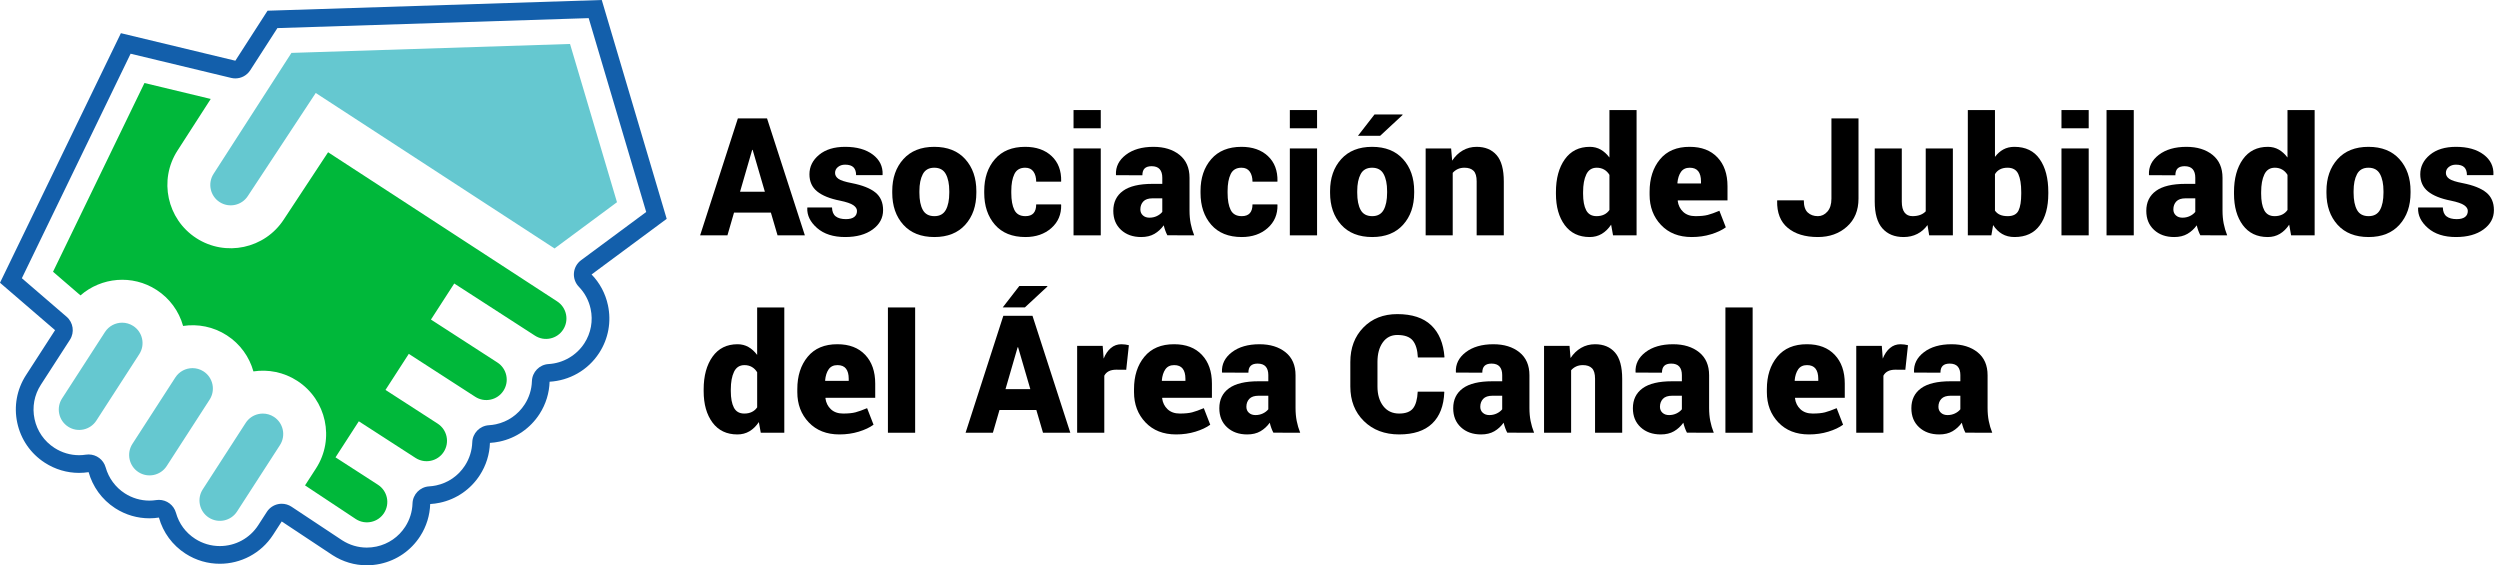 <?xml version="1.0" encoding="utf-8"?>
<!-- Generator: Adobe Illustrator 16.0.0, SVG Export Plug-In . SVG Version: 6.00 Build 0)  -->
<!DOCTYPE svg PUBLIC "-//W3C//DTD SVG 1.1//EN" "http://www.w3.org/Graphics/SVG/1.1/DTD/svg11.dtd">
<svg version="1.1" id="Capa_1" xmlns="http://www.w3.org/2000/svg" xmlns:xlink="http://www.w3.org/1999/xlink" x="0px" y="0px"
	 width="622.448px" height="140.746px" viewBox="0 0 622.448 140.746" enable-background="new 0 0 622.448 140.746"
	 xml:space="preserve">
<g>
	<g>
		<path fill="#135FAB" d="M146.569,4.514l14.321,48.266l-16.223,12.013c-1.021,0.757-1.666,1.917-1.77,3.184s0.346,2.516,1.23,3.428
			c1.465,1.51,2.478,3.414,2.928,5.507c0.638,2.97,0.082,6.009-1.564,8.557c-1.957,3.028-5.287,4.962-8.909,5.173
			c-2.277,0.133-4.077,1.982-4.147,4.263c-0.064,2.056-0.689,4.057-1.809,5.788c-1.648,2.551-4.189,4.306-7.155,4.943
			c-0.569,0.122-1.157,0.201-1.747,0.236c-2.274,0.136-4.07,1.982-4.143,4.26c-0.065,2.044-0.694,4.044-1.819,5.783
			c-1.648,2.551-4.189,4.307-7.153,4.943c-0.572,0.123-1.164,0.203-1.76,0.238c-2.274,0.136-4.07,1.982-4.143,4.26
			c-0.065,2.054-0.691,4.054-1.809,5.782c-1.647,2.549-4.19,4.305-7.152,4.942c-0.806,0.173-1.621,0.26-2.425,0.26
			c-2.165,0-4.287-0.631-6.131-1.821l-0.015-0.009l-12.596-8.351c-0.729-0.482-1.576-0.734-2.436-0.734
			c-0.301,0-0.603,0.031-0.9,0.094c-1.153,0.24-2.162,0.933-2.801,1.922l-2.15,3.328c-2.101,3.251-5.678,5.191-9.57,5.191
			c-2.18,0-4.304-0.627-6.143-1.815c-2.363-1.526-4.013-3.763-4.768-6.465c-0.538-1.928-2.292-3.222-4.24-3.222
			c-0.218,0-0.438,0.016-0.658,0.049c-0.596,0.09-1.169,0.135-1.705,0.135c-2.182,0-4.307-0.627-6.145-1.815
			c-2.317-1.496-4.007-3.791-4.758-6.461c-0.541-1.925-2.293-3.215-4.238-3.215c-0.221,0-0.445,0.017-0.669,0.051
			c-0.579,0.088-1.155,0.133-1.714,0.133c-2.165,0-4.287-0.631-6.136-1.825c-2.549-1.646-4.304-4.188-4.942-7.155
			c-0.638-2.969-0.082-6.007,1.566-8.556l7.238-11.202c1.195-1.849,0.842-4.296-0.826-5.731L5.443,69.271l27.075-55.896
			l25.049,6.025c0.343,0.082,0.688,0.122,1.03,0.122c1.475,0,2.882-0.743,3.705-2.021l6.765-10.505L146.569,4.514 M149.827,0
			L66.614,2.667l-8.017,12.449L30.1,8.262L0,70.4l13.711,11.803L6.473,93.405c-2.287,3.537-3.059,7.755-2.174,11.873
			c0.886,4.119,3.321,7.646,6.86,9.932c2.582,1.668,5.524,2.53,8.526,2.53c0.791,0,1.586-0.063,2.379-0.184
			c1.004,3.57,3.257,6.806,6.609,8.971c2.641,1.707,5.604,2.521,8.535,2.521c0.791,0,1.579-0.066,2.359-0.184
			c1.036,3.709,3.358,6.874,6.621,8.981c2.639,1.705,5.604,2.521,8.533,2.521c5.18,0,10.259-2.544,13.271-7.207l2.15-3.328
			l12.597,8.351l0.053,0.034c2.583,1.668,5.524,2.53,8.527,2.53c1.113,0,2.233-0.119,3.347-0.357
			c4.118-0.887,7.645-3.322,9.932-6.859c1.609-2.49,2.424-5.268,2.512-8.035c0.806-0.048,1.615-0.155,2.422-0.328
			c4.118-0.886,7.645-3.323,9.931-6.86c1.578-2.44,2.433-5.204,2.522-8.036c0.803-0.048,1.607-0.155,2.409-0.327
			c4.12-0.885,7.646-3.321,9.933-6.86c1.611-2.491,2.426-5.273,2.512-8.043c4.854-0.283,9.518-2.792,12.354-7.18
			c2.285-3.538,3.057-7.754,2.172-11.874c-0.63-2.928-2.043-5.559-4.074-7.651l18.702-13.85L149.827,0L149.827,0z"/>
	</g>
	<path fill="#00B83A" d="M140.216,82.058c-0.737,1.141-1.874,1.925-3.2,2.211c-1.327,0.285-2.688,0.037-3.826-0.7l-3.548-2.291
		v-0.001l-16.544-10.69l-5.8,8.979l3.548,2.291l0,0l12.995,8.399c1.141,0.735,1.925,1.873,2.21,3.2
		c0.286,1.327,0.038,2.686-0.699,3.826c-0.736,1.141-1.874,1.925-3.201,2.21c-1.326,0.286-2.686,0.038-3.825-0.699l-16.544-10.689
		l-5.801,8.977l12.997,8.398l0,0c2.353,1.521,3.031,4.673,1.509,7.026c-0.735,1.141-1.873,1.926-3.2,2.211s-2.686,0.037-3.826-0.7
		l-14.121-9.125l-5.802,8.978l10.576,6.833c2.354,1.521,3.031,4.674,1.51,7.027c-0.737,1.141-1.873,1.925-3.2,2.211
		c-1.319,0.284-2.67,0.04-3.805-0.686l-12.671-8.401l2.737-4.235c4.72-7.304,2.618-17.086-4.687-21.806
		c-3.355-2.169-7.233-2.894-10.902-2.34c-1.003-3.573-3.257-6.81-6.612-8.977c-3.353-2.168-7.228-2.893-10.896-2.342
		c-1.037-3.707-3.358-6.87-6.62-8.978c-6.036-3.901-13.765-3.137-18.931,1.37l-6.832-5.881l22.763-46.997l16.502,3.969
		l-8.276,12.851c-4.719,7.305-2.616,17.086,4.688,21.807c7.297,4.716,17.067,2.619,21.791-4.666l11.017-16.72l57.019,37.124
		c1.139,0.737,1.925,1.874,2.211,3.2C141.201,79.559,140.952,80.917,140.216,82.058L140.216,82.058z"/>
	<path fill="#65C8D0" d="M51.99,128.868c-1.141-0.736-1.926-1.874-2.211-3.2c-0.285-1.327-0.037-2.688,0.701-3.828l10.688-16.543
		c0.737-1.14,1.874-1.925,3.202-2.209c0.358-0.077,0.718-0.116,1.076-0.116c0.969,0,1.917,0.278,2.749,0.816
		c2.354,1.521,3.031,4.672,1.511,7.026l-10.69,16.543C57.496,129.713,54.343,130.389,51.99,128.868L51.99,128.868z"/>
	<path fill="#65C8D0" d="M34.475,117.551c-2.354-1.521-3.031-4.674-1.511-7.027l10.69-16.543c0.971-1.504,2.608-2.323,4.276-2.323
		c0.945,0,1.901,0.263,2.751,0.813c2.354,1.521,3.031,4.674,1.511,7.027l-10.69,16.543C39.98,118.395,36.829,119.07,34.475,117.551
		L34.475,117.551z"/>
	<path fill="#65C8D0" d="M16.961,106.234c-1.141-0.737-1.926-1.875-2.211-3.202s-0.037-2.686,0.7-3.826l10.688-16.543
		c0.973-1.503,2.607-2.322,4.277-2.322c0.944,0,1.899,0.263,2.75,0.812c1.141,0.736,1.926,1.874,2.211,3.2
		c0.285,1.327,0.037,2.688-0.7,3.826l-10.69,16.543C22.465,107.076,19.313,107.755,16.961,106.234L16.961,106.234z"/>
	<path fill="#65C8D0" d="M72.563,13.171l69.362-2.224l11.691,39.401L138.07,61.862L78.611,23.148L61.734,48.764l-0.026,0.04
		c-1.522,2.354-4.674,3.031-7.028,1.511c-2.354-1.521-3.031-4.673-1.506-7.033L72.563,13.171L72.563,13.171z"/>
</g>
<g>
	<path d="M191.935,52.938h-9.179l-1.64,5.659h-6.8l9.399-29.117h7.26l9.419,29.117h-6.8L191.935,52.938z M184.256,47.739h6.18
		l-3.04-10.42h-0.12L184.256,47.739z"/>
	<path d="M213.373,52.519c0-0.533-0.304-1.01-0.91-1.43c-0.607-0.42-1.71-0.797-3.31-1.131c-2.521-0.492-4.42-1.26-5.7-2.299
		c-1.279-1.041-1.919-2.461-1.919-4.26c0-1.906,0.8-3.523,2.399-4.85s3.766-1.99,6.499-1.99c2.88,0,5.173,0.644,6.88,1.93
		c1.706,1.287,2.52,2.95,2.439,4.99l-0.04,0.119h-6.56c0-0.853-0.217-1.5-0.649-1.939c-0.434-0.439-1.13-0.66-2.09-0.66
		c-0.707,0-1.3,0.193-1.78,0.58c-0.479,0.387-0.72,0.88-0.72,1.48c0,0.572,0.276,1.06,0.83,1.459c0.553,0.4,1.67,0.76,3.35,1.08
		c2.64,0.52,4.596,1.297,5.869,2.33s1.91,2.496,1.91,4.39c0,1.946-0.863,3.55-2.59,4.81s-4.01,1.89-6.85,1.89
		c-2.946,0-5.276-0.747-6.989-2.239c-1.713-1.494-2.529-3.16-2.449-5l0.04-0.12h6.119c0.026,1.026,0.336,1.767,0.93,2.22
		c0.593,0.453,1.437,0.68,2.53,0.68c0.906,0,1.593-0.176,2.06-0.529C213.139,53.675,213.373,53.171,213.373,52.519z"/>
	<path d="M222.151,47.579c0-3.254,0.92-5.902,2.76-7.949s4.406-3.07,7.699-3.07c3.307,0,5.88,1.023,7.72,3.07s2.76,4.695,2.76,7.949
		v0.42c0,3.266-0.92,5.919-2.76,7.959c-1.84,2.039-4.399,3.06-7.68,3.06c-3.319,0-5.899-1.021-7.739-3.06
		c-1.84-2.04-2.76-4.693-2.76-7.959V47.579z M228.911,47.999c0,1.813,0.283,3.236,0.85,4.27s1.53,1.549,2.89,1.549
		c1.32,0,2.267-0.52,2.84-1.559c0.573-1.041,0.86-2.461,0.86-4.26v-0.42c0-1.76-0.287-3.17-0.86-4.23
		c-0.573-1.06-1.533-1.59-2.88-1.59c-1.333,0-2.283,0.533-2.85,1.6c-0.566,1.067-0.85,2.475-0.85,4.221V47.999z"/>
	<path d="M255.31,53.817c0.906,0,1.58-0.246,2.02-0.739c0.44-0.493,0.66-1.22,0.66-2.18h6.18l0.039,0.12
		c0.054,2.359-0.763,4.283-2.449,5.77s-3.837,2.229-6.449,2.229c-3.28,0-5.81-1.021-7.59-3.06c-1.779-2.04-2.669-4.686-2.669-7.939
		v-0.46c0-3.239,0.886-5.882,2.659-7.929s4.286-3.07,7.539-3.07c2.747,0,4.939,0.768,6.58,2.3c1.64,1.534,2.433,3.62,2.379,6.26
		l-0.039,0.12h-6.18c0-1.027-0.227-1.863-0.68-2.51c-0.454-0.646-1.141-0.971-2.061-0.971c-1.279,0-2.177,0.527-2.689,1.58
		c-0.514,1.054-0.77,2.46-0.77,4.22v0.46c0,1.813,0.256,3.233,0.77,4.26C253.072,53.306,253.989,53.817,255.31,53.817z"/>
	<path d="M274.067,31.94h-6.779v-4.539h6.779V31.94z M274.067,58.598h-6.779V36.96h6.779V58.598z"/>
	<path d="M290.646,58.577c-0.187-0.346-0.356-0.732-0.51-1.159s-0.283-0.866-0.39-1.32c-0.641,0.894-1.414,1.604-2.32,2.13
		c-0.906,0.527-2.007,0.79-3.3,0.79c-2.053,0-3.723-0.593-5.009-1.78c-1.287-1.186-1.93-2.766-1.93-4.739
		c0-2.146,0.803-3.803,2.409-4.97c1.606-1.166,4.05-1.75,7.329-1.75h2.46v-1.539c0-0.92-0.217-1.627-0.649-2.12
		c-0.434-0.493-1.104-0.739-2.01-0.739c-0.773,0-1.351,0.183-1.73,0.549c-0.38,0.367-0.569,0.938-0.569,1.711l-6.54-0.021
		l-0.04-0.12c-0.093-1.973,0.727-3.623,2.46-4.949s4.026-1.99,6.88-1.99c2.666,0,4.829,0.667,6.489,2
		c1.659,1.334,2.489,3.24,2.489,5.719v8.16c0,1.16,0.097,2.232,0.29,3.219c0.193,0.987,0.483,1.967,0.87,2.94L290.646,58.577z
		 M286.187,54.198c0.666,0,1.279-0.133,1.84-0.4c0.56-0.266,1.013-0.613,1.359-1.039v-3.381h-2.399c-1.067,0-1.844,0.261-2.33,0.781
		c-0.486,0.52-0.729,1.18-0.729,1.979c0,0.613,0.21,1.11,0.63,1.49C284.977,54.009,285.52,54.198,286.187,54.198z"/>
	<path d="M309.164,53.817c0.906,0,1.58-0.246,2.02-0.739c0.44-0.493,0.66-1.22,0.66-2.18h6.18l0.039,0.12
		c0.054,2.359-0.763,4.283-2.449,5.77s-3.837,2.229-6.449,2.229c-3.28,0-5.81-1.021-7.59-3.06c-1.779-2.04-2.669-4.686-2.669-7.939
		v-0.46c0-3.239,0.886-5.882,2.659-7.929s4.286-3.07,7.539-3.07c2.747,0,4.939,0.768,6.58,2.3c1.64,1.534,2.433,3.62,2.379,6.26
		l-0.039,0.12h-6.18c0-1.027-0.227-1.863-0.68-2.51c-0.454-0.646-1.141-0.971-2.061-0.971c-1.279,0-2.177,0.527-2.689,1.58
		c-0.514,1.054-0.77,2.46-0.77,4.22v0.46c0,1.813,0.256,3.233,0.77,4.26C306.927,53.306,307.844,53.817,309.164,53.817z"/>
	<path d="M327.922,31.94h-6.779v-4.539h6.779V31.94z M327.922,58.598h-6.779V36.96h6.779V58.598z"/>
	<path d="M331.161,47.579c0-3.254,0.92-5.902,2.76-7.949s4.406-3.07,7.699-3.07c3.307,0,5.88,1.023,7.72,3.07s2.76,4.695,2.76,7.949
		v0.42c0,3.266-0.92,5.919-2.76,7.959c-1.84,2.039-4.399,3.06-7.68,3.06c-3.319,0-5.899-1.021-7.739-3.06
		c-1.84-2.04-2.76-4.693-2.76-7.959V47.579z M337.921,47.999c0,1.813,0.283,3.236,0.85,4.27s1.53,1.549,2.89,1.549
		c1.32,0,2.267-0.52,2.84-1.559c0.573-1.041,0.86-2.461,0.86-4.26v-0.42c0-1.76-0.287-3.17-0.86-4.23
		c-0.573-1.06-1.533-1.59-2.88-1.59c-1.333,0-2.283,0.533-2.85,1.6c-0.566,1.067-0.85,2.475-0.85,4.221V47.999z M342.221,28.501
		h6.959l0.04,0.119l-5.6,5.199h-5.52L342.221,28.501z"/>
	<path d="M361.299,36.96l0.26,3.039c0.706-1.08,1.58-1.922,2.619-2.529c1.04-0.606,2.2-0.91,3.48-0.91
		c2.119,0,3.775,0.688,4.969,2.061s1.79,3.559,1.79,6.559v13.419h-6.759V45.159c0-1.24-0.257-2.117-0.771-2.63
		s-1.27-0.771-2.27-0.771c-0.627,0-1.184,0.113-1.67,0.34c-0.487,0.228-0.903,0.541-1.25,0.94v15.559h-6.739V36.96H361.299z"/>
	<path d="M387.396,47.819c0-3.373,0.737-6.094,2.21-8.16c1.474-2.066,3.55-3.1,6.229-3.1c1,0,1.903,0.23,2.71,0.689
		c0.807,0.461,1.529,1.117,2.17,1.971V27.401h6.759v31.196h-5.859l-0.479-2.659c-0.667,1-1.443,1.763-2.33,2.289
		c-0.887,0.527-1.89,0.79-3.01,0.79c-2.666,0-4.732-0.986-6.199-2.96c-1.467-1.973-2.2-4.579-2.2-7.818V47.819z M394.155,48.239
		c0,1.76,0.257,3.129,0.77,4.109c0.514,0.979,1.377,1.469,2.59,1.469c0.707,0,1.33-0.129,1.87-0.389
		c0.54-0.261,0.983-0.644,1.33-1.15v-8.739c-0.347-0.573-0.787-1.013-1.32-1.319s-1.146-0.461-1.84-0.461
		c-1.199,0-2.066,0.554-2.6,1.66c-0.533,1.107-0.8,2.573-0.8,4.4V48.239z"/>
	<path d="M421.193,59.018c-3.187,0-5.729-1-7.629-2.999c-1.9-2-2.85-4.507-2.85-7.52v-0.76c0-3.293,0.862-5.982,2.589-8.07
		c1.727-2.086,4.196-3.122,7.41-3.109c2.933,0,5.232,0.88,6.898,2.641c1.667,1.76,2.5,4.146,2.5,7.158v3.54h-12.358l-0.04,0.12
		c0.146,1.107,0.6,2.017,1.359,2.729c0.761,0.714,1.773,1.069,3.04,1.069c1.28,0,2.303-0.1,3.069-0.299
		c0.767-0.2,1.736-0.547,2.91-1.041l1.6,4.12c-0.946,0.693-2.17,1.271-3.67,1.729C424.523,58.788,422.913,59.018,421.193,59.018z
		 M420.714,41.759c-0.974,0-1.704,0.348-2.19,1.041s-0.783,1.619-0.89,2.779l0.06,0.1h5.819v-0.52c0-1.094-0.227-1.934-0.68-2.52
		C422.38,42.053,421.674,41.759,420.714,41.759z"/>
	<path d="M455.989,29.48h6.739v19.978c0,2.934-0.963,5.26-2.89,6.98c-1.927,1.719-4.336,2.579-7.229,2.579
		c-3.16,0-5.657-0.76-7.489-2.28c-1.834-1.52-2.717-3.766-2.65-6.738l0.04-0.121h6.6c0,1.414,0.326,2.424,0.979,3.03
		s1.493,0.909,2.521,0.909c0.92,0,1.713-0.379,2.379-1.139c0.667-0.76,1-1.834,1-3.221V29.48z"/>
	<path d="M479.907,56.038c-0.693,0.96-1.543,1.696-2.55,2.209c-1.007,0.514-2.143,0.771-3.409,0.771c-2.24,0-3.997-0.72-5.27-2.159
		c-1.273-1.44-1.91-3.674-1.91-6.699V36.96h6.739v13.238c0,1.213,0.23,2.12,0.69,2.72c0.46,0.601,1.116,0.899,1.97,0.899
		c0.72,0,1.353-0.1,1.899-0.299c0.547-0.2,1.013-0.5,1.4-0.9V36.96h6.759v21.638h-5.899L479.907,56.038z"/>
	<path d="M509.984,48.239c0,3.293-0.707,5.912-2.12,7.858s-3.506,2.92-6.279,2.92c-1.187,0-2.22-0.257-3.1-0.771
		c-0.88-0.513-1.627-1.249-2.24-2.209l-0.439,2.56h-5.859V27.401h6.759V39.06c0.601-0.8,1.297-1.416,2.09-1.85
		c0.794-0.434,1.71-0.65,2.75-0.65c2.786,0,4.89,1.02,6.31,3.061c1.42,2.039,2.13,4.772,2.13,8.199V48.239z M503.245,47.819
		c0-1.92-0.24-3.41-0.72-4.471c-0.48-1.06-1.374-1.59-2.68-1.59c-0.733,0-1.364,0.137-1.891,0.41s-0.943,0.67-1.25,1.189v9.08
		c0.32,0.467,0.74,0.813,1.261,1.039c0.52,0.228,1.159,0.34,1.919,0.34c1.333,0,2.227-0.463,2.681-1.389
		c0.452-0.927,0.68-2.323,0.68-4.189V47.819z"/>
	<path d="M520.043,31.94h-6.779v-4.539h6.779V31.94z M520.043,58.598h-6.779V36.96h6.779V58.598z"/>
	<path d="M531.263,58.598h-6.779V27.401h6.779V58.598z"/>
	<path d="M547.841,58.577c-0.187-0.346-0.356-0.732-0.51-1.159s-0.283-0.866-0.39-1.32c-0.641,0.894-1.414,1.604-2.32,2.13
		c-0.906,0.527-2.007,0.79-3.3,0.79c-2.053,0-3.723-0.593-5.009-1.78c-1.287-1.186-1.93-2.766-1.93-4.739
		c0-2.146,0.803-3.803,2.409-4.97c1.606-1.166,4.05-1.75,7.329-1.75h2.46v-1.539c0-0.92-0.217-1.627-0.649-2.12
		c-0.434-0.493-1.104-0.739-2.01-0.739c-0.773,0-1.351,0.183-1.73,0.549c-0.38,0.367-0.569,0.938-0.569,1.711l-6.54-0.021
		l-0.04-0.12c-0.093-1.973,0.727-3.623,2.46-4.949s4.026-1.99,6.88-1.99c2.666,0,4.829,0.667,6.489,2
		c1.659,1.334,2.489,3.24,2.489,5.719v8.16c0,1.16,0.097,2.232,0.29,3.219c0.193,0.987,0.483,1.967,0.87,2.94L547.841,58.577z
		 M543.382,54.198c0.666,0,1.279-0.133,1.84-0.4c0.56-0.266,1.013-0.613,1.359-1.039v-3.381h-2.399c-1.067,0-1.844,0.261-2.33,0.781
		c-0.486,0.52-0.729,1.18-0.729,1.979c0,0.613,0.21,1.11,0.63,1.49C542.172,54.009,542.715,54.198,543.382,54.198z"/>
	<path d="M556.22,47.819c0-3.373,0.737-6.094,2.21-8.16c1.474-2.066,3.55-3.1,6.229-3.1c1,0,1.903,0.23,2.71,0.689
		c0.807,0.461,1.529,1.117,2.17,1.971V27.401h6.759v31.196h-5.859l-0.479-2.659c-0.667,1-1.443,1.763-2.33,2.289
		c-0.887,0.527-1.89,0.79-3.01,0.79c-2.666,0-4.732-0.986-6.199-2.96c-1.467-1.973-2.2-4.579-2.2-7.818V47.819z M562.979,48.239
		c0,1.76,0.257,3.129,0.77,4.109c0.514,0.979,1.377,1.469,2.59,1.469c0.707,0,1.33-0.129,1.87-0.389
		c0.54-0.261,0.983-0.644,1.33-1.15v-8.739c-0.347-0.573-0.787-1.013-1.32-1.319s-1.146-0.461-1.84-0.461
		c-1.199,0-2.066,0.554-2.6,1.66c-0.533,1.107-0.8,2.573-0.8,4.4V48.239z"/>
	<path d="M579.237,47.579c0-3.254,0.92-5.902,2.76-7.949s4.406-3.07,7.699-3.07c3.307,0,5.88,1.023,7.72,3.07s2.76,4.695,2.76,7.949
		v0.42c0,3.266-0.92,5.919-2.76,7.959c-1.84,2.039-4.399,3.06-7.68,3.06c-3.319,0-5.899-1.021-7.739-3.06
		c-1.84-2.04-2.76-4.693-2.76-7.959V47.579z M585.997,47.999c0,1.813,0.283,3.236,0.85,4.27s1.53,1.549,2.89,1.549
		c1.32,0,2.267-0.52,2.84-1.559c0.573-1.041,0.86-2.461,0.86-4.26v-0.42c0-1.76-0.287-3.17-0.86-4.23
		c-0.573-1.06-1.533-1.59-2.88-1.59c-1.333,0-2.283,0.533-2.85,1.6c-0.566,1.067-0.85,2.475-0.85,4.221V47.999z"/>
	<path d="M614.435,52.519c0-0.533-0.304-1.01-0.91-1.43c-0.607-0.42-1.71-0.797-3.31-1.131c-2.521-0.492-4.42-1.26-5.7-2.299
		c-1.279-1.041-1.919-2.461-1.919-4.26c0-1.906,0.8-3.523,2.399-4.85s3.766-1.99,6.499-1.99c2.88,0,5.173,0.644,6.88,1.93
		c1.706,1.287,2.52,2.95,2.439,4.99l-0.04,0.119h-6.56c0-0.853-0.217-1.5-0.649-1.939c-0.434-0.439-1.13-0.66-2.09-0.66
		c-0.707,0-1.3,0.193-1.78,0.58c-0.479,0.387-0.72,0.88-0.72,1.48c0,0.572,0.276,1.06,0.83,1.459c0.553,0.4,1.67,0.76,3.35,1.08
		c2.64,0.52,4.596,1.297,5.869,2.33s1.91,2.496,1.91,4.39c0,1.946-0.863,3.55-2.59,4.81s-4.01,1.89-6.85,1.89
		c-2.946,0-5.276-0.747-6.989-2.239c-1.713-1.494-2.529-3.16-2.449-5l0.04-0.12h6.119c0.026,1.026,0.336,1.767,0.93,2.22
		c0.593,0.453,1.437,0.68,2.53,0.68c0.906,0,1.593-0.176,2.06-0.529C614.2,53.675,614.435,53.171,614.435,52.519z"/>
	<path d="M175.196,96.966c0-3.372,0.737-6.092,2.21-8.159c1.474-2.066,3.55-3.1,6.229-3.1c1,0,1.903,0.23,2.71,0.69
		s1.529,1.116,2.17,1.97V76.548h6.759v31.197h-5.859l-0.479-2.66c-0.667,1-1.443,1.764-2.33,2.29s-1.89,0.79-3.01,0.79
		c-2.666,0-4.732-0.986-6.199-2.96c-1.467-1.973-2.2-4.579-2.2-7.819V96.966z M181.956,97.386c0,1.76,0.257,3.13,0.77,4.11
		c0.514,0.979,1.377,1.47,2.59,1.47c0.707,0,1.33-0.13,1.87-0.391c0.54-0.26,0.983-0.643,1.33-1.149v-8.739
		c-0.347-0.573-0.787-1.013-1.32-1.32c-0.533-0.306-1.146-0.46-1.84-0.46c-1.199,0-2.066,0.554-2.6,1.66
		c-0.533,1.107-0.8,2.573-0.8,4.399V97.386z"/>
	<path d="M208.993,108.165c-3.187,0-5.729-1-7.629-3c-1.9-1.999-2.85-4.506-2.85-7.519v-0.761c0-3.292,0.862-5.982,2.589-8.068
		c1.727-2.087,4.196-3.123,7.41-3.11c2.933,0,5.232,0.88,6.898,2.64c1.667,1.76,2.5,4.146,2.5,7.159v3.54h-12.358l-0.04,0.12
		c0.146,1.106,0.6,2.017,1.359,2.729c0.761,0.714,1.773,1.07,3.04,1.07c1.28,0,2.303-0.101,3.069-0.3
		c0.767-0.2,1.736-0.547,2.91-1.04l1.6,4.119c-0.946,0.693-2.17,1.271-3.67,1.73C212.323,107.936,210.713,108.165,208.993,108.165z
		 M208.514,90.906c-0.974,0-1.704,0.348-2.19,1.04c-0.486,0.693-0.783,1.62-0.89,2.78l0.06,0.1h5.819v-0.52
		c0-1.093-0.227-1.934-0.68-2.52C210.18,91.2,209.474,90.906,208.514,90.906z"/>
	<path d="M227.852,107.745h-6.779V76.548h6.779V107.745z"/>
	<path d="M258.028,102.086h-9.179l-1.64,5.659h-6.8l9.399-29.117h7.26l9.419,29.117h-6.8L258.028,102.086z M253.789,71.209h6.96
		l0.039,0.119l-5.599,5.2h-5.52L253.789,71.209z M250.35,96.886h6.18l-3.04-10.419h-0.12L250.35,96.886z"/>
	<path d="M280.406,92.066l-2.46-0.02c-0.773,0-1.406,0.13-1.899,0.39s-0.86,0.63-1.101,1.11v14.198h-6.759V86.107h6.359l0.24,3.18
		c0.453-1.133,1.053-2.013,1.8-2.64c0.746-0.627,1.619-0.94,2.619-0.94c0.32,0,0.646,0.023,0.98,0.07
		c0.333,0.047,0.626,0.104,0.88,0.17L280.406,92.066z"/>
	<path d="M292.825,108.165c-3.187,0-5.729-1-7.629-3c-1.9-1.999-2.85-4.506-2.85-7.519v-0.761c0-3.292,0.862-5.982,2.589-8.068
		c1.727-2.087,4.196-3.123,7.41-3.11c2.933,0,5.232,0.88,6.898,2.64c1.667,1.76,2.5,4.146,2.5,7.159v3.54h-12.358l-0.04,0.12
		c0.146,1.106,0.6,2.017,1.359,2.729c0.761,0.714,1.773,1.07,3.04,1.07c1.28,0,2.303-0.101,3.069-0.3
		c0.767-0.2,1.736-0.547,2.91-1.04l1.6,4.119c-0.946,0.693-2.17,1.271-3.67,1.73C296.155,107.936,294.545,108.165,292.825,108.165z
		 M292.346,90.906c-0.974,0-1.704,0.348-2.19,1.04c-0.486,0.693-0.783,1.62-0.89,2.78l0.06,0.1h5.819v-0.52
		c0-1.093-0.227-1.934-0.68-2.52C294.012,91.2,293.306,90.906,292.346,90.906z"/>
	<path d="M317.043,107.726c-0.187-0.347-0.356-0.733-0.51-1.16s-0.283-0.866-0.39-1.32c-0.641,0.894-1.414,1.604-2.32,2.13
		s-2.007,0.79-3.3,0.79c-2.053,0-3.723-0.593-5.009-1.78c-1.287-1.186-1.93-2.766-1.93-4.739c0-2.146,0.803-3.803,2.409-4.97
		c1.606-1.166,4.05-1.749,7.329-1.749h2.46v-1.54c0-0.92-0.217-1.627-0.649-2.12c-0.434-0.493-1.104-0.74-2.01-0.74
		c-0.773,0-1.351,0.184-1.73,0.551c-0.38,0.366-0.569,0.937-0.569,1.709l-6.54-0.02l-0.04-0.12c-0.093-1.973,0.727-3.623,2.46-4.949
		c1.733-1.327,4.026-1.99,6.88-1.99c2.666,0,4.829,0.667,6.489,2c1.659,1.333,2.489,3.239,2.489,5.72v8.159
		c0,1.159,0.097,2.233,0.29,3.22s0.483,1.967,0.87,2.939L317.043,107.726z M312.584,103.346c0.666,0,1.279-0.133,1.84-0.4
		c0.56-0.267,1.013-0.613,1.359-1.04v-3.379h-2.399c-1.067,0-1.844,0.26-2.33,0.779c-0.486,0.521-0.729,1.18-0.729,1.98
		c0,0.613,0.21,1.109,0.63,1.489S311.917,103.346,312.584,103.346z"/>
	<path d="M359.56,97.526l0.04,0.12c-0.134,3.413-1.144,6.019-3.03,7.819c-1.887,1.8-4.623,2.699-8.209,2.699
		c-3.6,0-6.526-1.106-8.779-3.319s-3.38-5.086-3.38-8.619v-6.08c0-3.52,1.083-6.389,3.25-8.608c2.166-2.221,4.982-3.33,8.449-3.33
		c3.68,0,6.492,0.927,8.439,2.779c1.946,1.854,3.046,4.487,3.3,7.899l-0.04,0.12h-6.58c-0.093-1.893-0.517-3.3-1.27-4.22
		c-0.754-0.92-2.037-1.38-3.85-1.38c-1.533,0-2.74,0.617-3.62,1.85c-0.88,1.233-1.319,2.851-1.319,4.85v6.12
		c0,2.013,0.479,3.64,1.439,4.879c0.96,1.24,2.28,1.86,3.96,1.86c1.626,0,2.779-0.434,3.46-1.3c0.68-0.867,1.066-2.247,1.159-4.14
		H359.56z"/>
	<path d="M375.277,107.726c-0.187-0.347-0.356-0.733-0.51-1.16s-0.283-0.866-0.39-1.32c-0.641,0.894-1.414,1.604-2.32,2.13
		s-2.007,0.79-3.3,0.79c-2.053,0-3.723-0.593-5.009-1.78c-1.287-1.186-1.93-2.766-1.93-4.739c0-2.146,0.803-3.803,2.409-4.97
		c1.606-1.166,4.05-1.749,7.329-1.749h2.46v-1.54c0-0.92-0.217-1.627-0.649-2.12c-0.434-0.493-1.104-0.74-2.01-0.74
		c-0.773,0-1.351,0.184-1.73,0.551c-0.38,0.366-0.569,0.937-0.569,1.709l-6.54-0.02l-0.04-0.12c-0.093-1.973,0.727-3.623,2.46-4.949
		c1.733-1.327,4.026-1.99,6.88-1.99c2.666,0,4.829,0.667,6.489,2c1.659,1.333,2.489,3.239,2.489,5.72v8.159
		c0,1.159,0.097,2.233,0.29,3.22s0.483,1.967,0.87,2.939L375.277,107.726z M370.818,103.346c0.666,0,1.279-0.133,1.84-0.4
		c0.56-0.267,1.013-0.613,1.359-1.04v-3.379h-2.399c-1.067,0-1.844,0.26-2.33,0.779c-0.486,0.521-0.729,1.18-0.729,1.98
		c0,0.613,0.21,1.109,0.63,1.489S370.151,103.346,370.818,103.346z"/>
	<path d="M390.776,86.107l0.26,3.039c0.706-1.079,1.58-1.923,2.619-2.529c1.04-0.606,2.2-0.91,3.48-0.91
		c2.119,0,3.775,0.687,4.969,2.06c1.193,1.374,1.79,3.561,1.79,6.56v13.419h-6.759V94.307c0-1.24-0.257-2.116-0.771-2.63
		c-0.514-0.513-1.27-0.771-2.27-0.771c-0.627,0-1.184,0.114-1.67,0.341c-0.487,0.227-0.903,0.54-1.25,0.939v15.559h-6.739V86.107
		H390.776z"/>
	<path d="M420.013,107.726c-0.187-0.347-0.356-0.733-0.51-1.16s-0.283-0.866-0.39-1.32c-0.641,0.894-1.414,1.604-2.32,2.13
		s-2.007,0.79-3.3,0.79c-2.053,0-3.723-0.593-5.009-1.78c-1.287-1.186-1.93-2.766-1.93-4.739c0-2.146,0.803-3.803,2.409-4.97
		c1.606-1.166,4.05-1.749,7.329-1.749h2.46v-1.54c0-0.92-0.217-1.627-0.649-2.12c-0.434-0.493-1.104-0.74-2.01-0.74
		c-0.773,0-1.351,0.184-1.73,0.551c-0.38,0.366-0.569,0.937-0.569,1.709l-6.54-0.02l-0.04-0.12c-0.093-1.973,0.727-3.623,2.46-4.949
		c1.733-1.327,4.026-1.99,6.88-1.99c2.666,0,4.829,0.667,6.489,2c1.659,1.333,2.489,3.239,2.489,5.72v8.159
		c0,1.159,0.097,2.233,0.29,3.22s0.483,1.967,0.87,2.939L420.013,107.726z M415.554,103.346c0.666,0,1.279-0.133,1.84-0.4
		c0.56-0.267,1.013-0.613,1.359-1.04v-3.379h-2.399c-1.067,0-1.844,0.26-2.33,0.779c-0.486,0.521-0.729,1.18-0.729,1.98
		c0,0.613,0.21,1.109,0.63,1.489S414.887,103.346,415.554,103.346z"/>
	<path d="M436.371,107.745h-6.779V76.548h6.779V107.745z"/>
	<path d="M450.391,108.165c-3.187,0-5.729-1-7.629-3c-1.9-1.999-2.85-4.506-2.85-7.519v-0.761c0-3.292,0.862-5.982,2.589-8.068
		c1.727-2.087,4.196-3.123,7.41-3.11c2.933,0,5.232,0.88,6.898,2.64c1.667,1.76,2.5,4.146,2.5,7.159v3.54h-12.358l-0.04,0.12
		c0.146,1.106,0.6,2.017,1.359,2.729c0.761,0.714,1.773,1.07,3.04,1.07c1.28,0,2.303-0.101,3.069-0.3
		c0.767-0.2,1.736-0.547,2.91-1.04l1.6,4.119c-0.946,0.693-2.17,1.271-3.67,1.73C453.721,107.936,452.11,108.165,450.391,108.165z
		 M449.911,90.906c-0.974,0-1.704,0.348-2.19,1.04c-0.486,0.693-0.783,1.62-0.89,2.78l0.06,0.1h5.819v-0.52
		c0-1.093-0.227-1.934-0.68-2.52C451.577,91.2,450.871,90.906,449.911,90.906z"/>
	<path d="M474.388,92.066l-2.46-0.02c-0.773,0-1.406,0.13-1.899,0.39s-0.86,0.63-1.101,1.11v14.198h-6.759V86.107h6.359l0.24,3.18
		c0.453-1.133,1.053-2.013,1.8-2.64c0.746-0.627,1.619-0.94,2.619-0.94c0.32,0,0.646,0.023,0.98,0.07
		c0.333,0.047,0.626,0.104,0.88,0.17L474.388,92.066z"/>
	<path d="M489.347,107.726c-0.187-0.347-0.356-0.733-0.51-1.16s-0.283-0.866-0.39-1.32c-0.641,0.894-1.414,1.604-2.32,2.13
		s-2.007,0.79-3.3,0.79c-2.053,0-3.723-0.593-5.009-1.78c-1.287-1.186-1.93-2.766-1.93-4.739c0-2.146,0.803-3.803,2.409-4.97
		c1.606-1.166,4.05-1.749,7.329-1.749h2.46v-1.54c0-0.92-0.217-1.627-0.649-2.12c-0.434-0.493-1.104-0.74-2.01-0.74
		c-0.773,0-1.351,0.184-1.73,0.551c-0.38,0.366-0.569,0.937-0.569,1.709l-6.54-0.02l-0.04-0.12c-0.093-1.973,0.727-3.623,2.46-4.949
		c1.733-1.327,4.026-1.99,6.88-1.99c2.666,0,4.829,0.667,6.489,2c1.659,1.333,2.489,3.239,2.489,5.72v8.159
		c0,1.159,0.097,2.233,0.29,3.22s0.483,1.967,0.87,2.939L489.347,107.726z M484.888,103.346c0.666,0,1.279-0.133,1.84-0.4
		c0.56-0.267,1.013-0.613,1.359-1.04v-3.379h-2.399c-1.067,0-1.844,0.26-2.33,0.779c-0.486,0.521-0.729,1.18-0.729,1.98
		c0,0.613,0.21,1.109,0.63,1.489S484.221,103.346,484.888,103.346z"/>
</g>
</svg>
